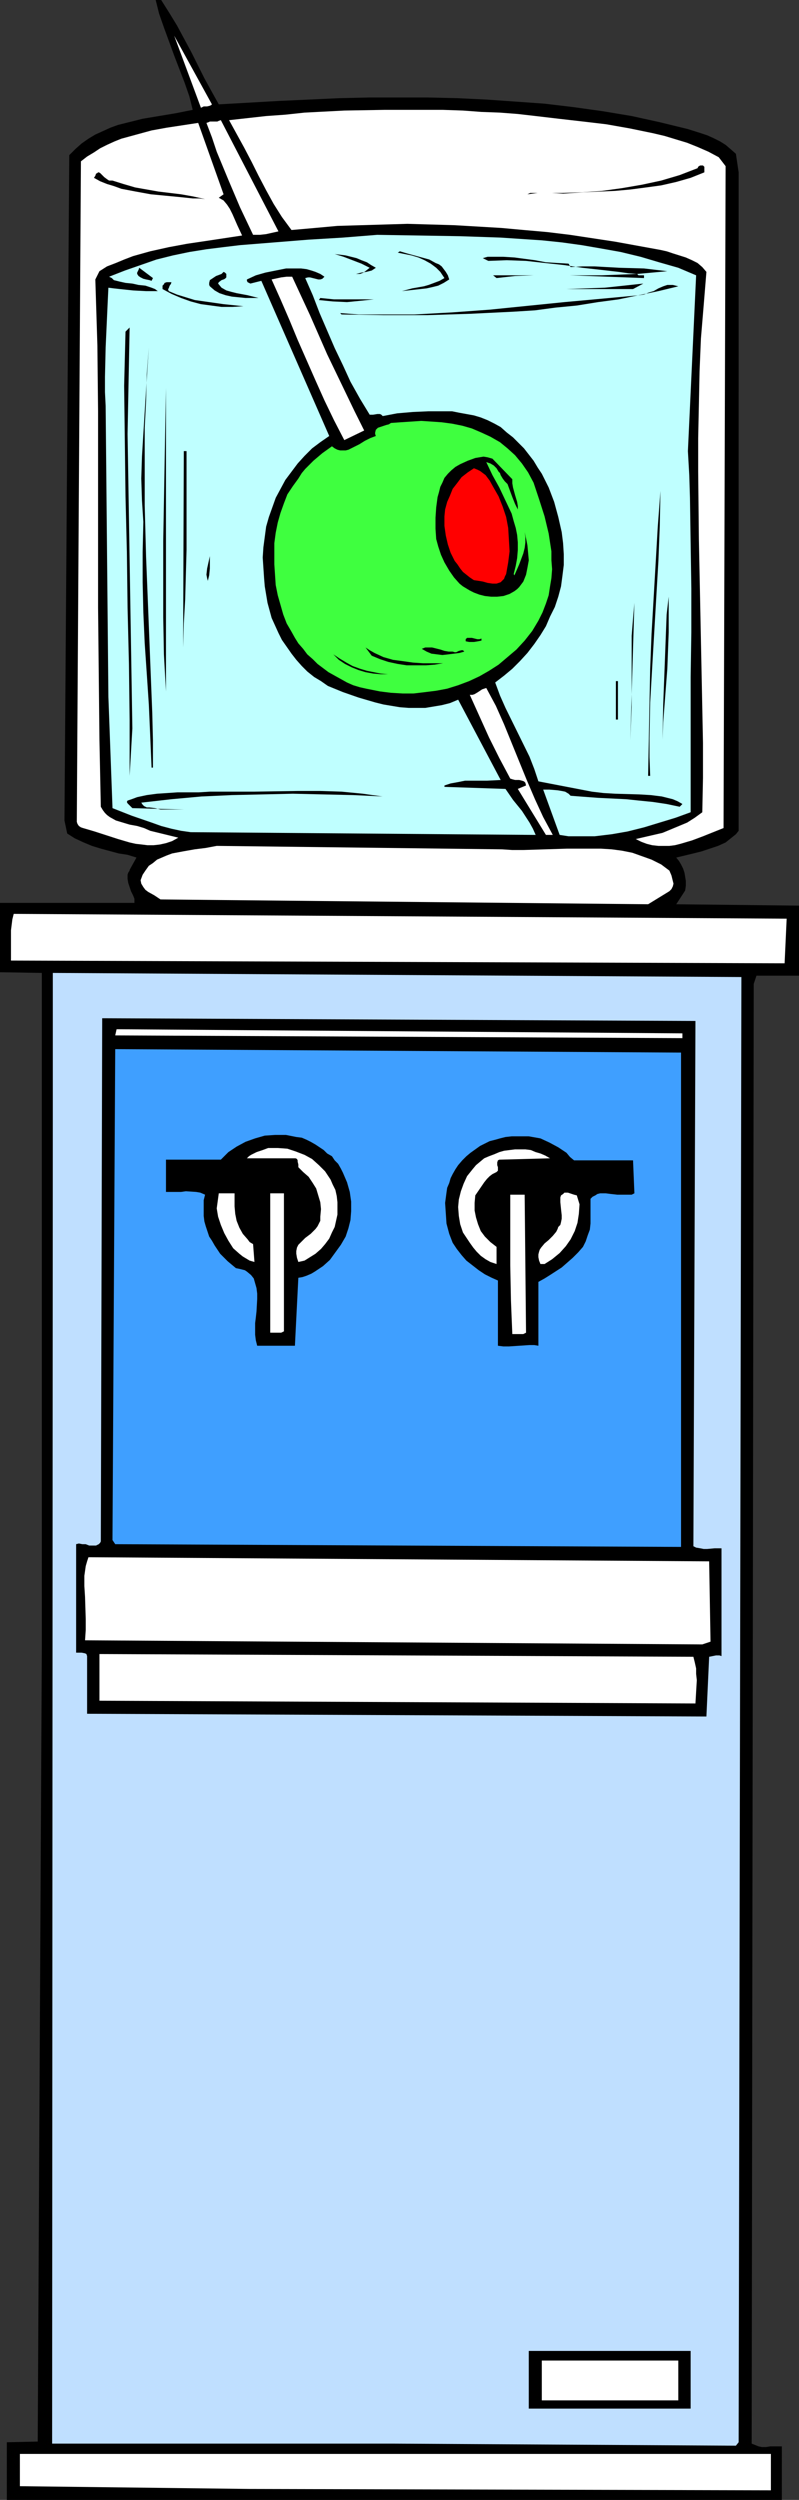 <?xml version="1.0" encoding="UTF-8" standalone="no"?>
<svg
   version="1.0"
   width="49.793mm"
   height="155.668mm"
   id="svg56"
   sodipodi:docname="Water Cooler - Martini.wmf"
   xmlns:inkscape="http://www.inkscape.org/namespaces/inkscape"
   xmlns:sodipodi="http://sodipodi.sourceforge.net/DTD/sodipodi-0.dtd"
   xmlns="http://www.w3.org/2000/svg"
   xmlns:svg="http://www.w3.org/2000/svg">
  <rect width="100%" height="100%" fill="#333333" stroke="none"/>
  <sodipodi:namedview
     id="namedview56"
     pagecolor="#ffffff"
     bordercolor="#000000"
     borderopacity="0.25"
     inkscape:showpageshadow="2"
     inkscape:pageopacity="0.0"
     inkscape:pagecheckerboard="0"
     inkscape:deskcolor="#d1d1d1"
     inkscape:document-units="mm" />
  <defs
     id="defs1">
    <pattern
       id="WMFhbasepattern"
       patternUnits="userSpaceOnUse"
       width="6"
       height="6"
       x="0"
       y="0" />
  </defs>
  <path
     style="fill:#000000;fill-opacity:1;fill-rule:evenodd;stroke:none"
     d="m 37.962,0 1.938,3.07 1.777,2.909 3.392,6.302 3.069,6.14 1.777,3.232 1.615,2.909 14.216,-0.808 7.108,-0.323 6.946,-0.323 7.108,-0.162 h 6.946 6.946 l 6.946,0.162 6.785,0.323 6.946,0.485 6.785,0.485 6.785,0.808 6.946,0.97 6.785,1.131 6.623,1.454 6.623,1.616 3.069,0.97 1.454,0.485 1.454,0.646 1.615,0.808 1.292,0.808 1.131,0.97 1.292,1.131 0.646,4.363 V 195.525 l -0.646,0.808 -0.808,0.646 -0.808,0.646 -0.808,0.646 -1.777,0.808 -1.938,0.646 -1.938,0.646 -1.938,0.485 -4.039,0.97 0.646,0.808 0.485,0.808 0.485,0.97 0.323,0.97 0.162,0.97 0.162,0.97 v 1.131 l -0.162,1.131 -2.1,3.232 28.916,0.323 v 16.482 h -10.016 l -0.646,1.939 -0.485,343.543 0.808,0.323 0.808,0.323 0.808,0.162 h 0.969 l 0.969,-0.162 h 2.746 v 12.604 H 1.615 V 574.78 L 8.885,574.618 9.854,387.657 V 228.975 L 0,228.813 v -16.321 h 31.662 v -0.97 l -0.323,-0.808 -0.485,-0.97 -0.323,-0.97 -0.323,-0.97 -0.162,-0.97 v -0.97 l 0.162,-0.485 0.323,-0.485 v -0.162 l 1.615,-2.909 -2.1,-0.646 -2.1,-0.323 -4.2,-1.131 -2.1,-0.646 -1.938,-0.808 -2.1,-0.97 -1.777,-1.131 -0.646,-3.07 1.131,-156.582 1.454,-1.454 1.454,-1.293 1.615,-1.131 1.615,-0.97 1.777,-0.808 1.777,-0.808 1.777,-0.646 1.938,-0.485 3.877,-0.97 3.877,-0.646 1.938,-0.323 1.938,-0.323 4.039,-0.808 -0.808,-3.232 -1.131,-3.232 -2.423,-6.302 L 38.608,6.464 37.477,3.232 36.67,0 Z"
     id="path1" />
  <path
     style="fill:#ffffff;fill-opacity:1;fill-rule:evenodd;stroke:none"
     d="m 49.916,24.562 -0.162,0.162 -0.323,0.162 -0.646,0.162 H 47.978 L 47.655,25.208 47.331,25.37 41.031,8.403 Z"
     id="path2" />
  <path
     style="fill:#ffffff;fill-opacity:1;fill-rule:evenodd;stroke:none"
     d="m 126.163,27.309 5.492,0.646 5.654,0.646 5.492,0.646 5.492,0.97 5.492,1.131 2.746,0.646 5.331,1.616 2.423,0.97 2.585,1.131 2.423,1.293 1.615,2.101 -0.485,155.774 v 0 l -2.423,0.97 -2.423,0.97 -2.585,0.97 -2.746,0.808 -1.292,0.323 -1.292,0.162 h -1.292 -1.292 l -1.454,-0.162 -1.292,-0.323 -1.292,-0.485 -1.292,-0.646 2.1,-0.485 2.1,-0.485 2.1,-0.485 1.938,-0.808 1.938,-0.808 1.938,-0.808 1.777,-1.131 1.777,-1.293 0.162,-8.08 v -8.241 l -0.323,-16.159 -0.323,-15.998 -0.323,-15.836 -0.162,-15.836 v -7.918 l 0.162,-7.756 0.162,-7.918 0.323,-7.756 0.646,-7.756 0.646,-7.918 -0.969,-1.131 -1.131,-0.97 -1.292,-0.646 -1.454,-0.646 -3.069,-0.97 -1.454,-0.485 -1.454,-0.323 -5.331,-0.97 -5.331,-0.97 -5.331,-0.808 -5.331,-0.808 -5.331,-0.646 -5.492,-0.485 -5.331,-0.485 -5.492,-0.323 -5.492,-0.323 -5.492,-0.162 -5.654,-0.162 -5.492,0.162 -5.492,0.162 -5.492,0.162 -5.331,0.485 -5.492,0.485 -2.262,-3.07 -1.938,-3.07 -1.777,-3.232 -1.777,-3.393 -1.615,-3.232 -1.777,-3.393 -3.554,-6.464 4.362,-0.485 4.362,-0.485 4.523,-0.323 4.523,-0.485 9.369,-0.485 9.369,-0.162 h 9.369 4.523 l 4.685,0.162 4.362,0.323 4.362,0.162 4.2,0.323 z"
     id="path3" />
  <path
     style="fill:#ffffff;fill-opacity:1;fill-rule:evenodd;stroke:none"
     d="m 65.586,54.456 -1.454,0.323 -1.454,0.323 -1.454,0.162 h -1.615 l -3.069,-6.464 -2.746,-6.464 -2.746,-6.625 -1.131,-3.393 -1.292,-3.393 0.485,-0.162 0.323,-0.162 h 0.808 0.969 l 0.323,-0.162 0.485,-0.162 z"
     id="path4" />
  <path
     style="fill:#ffffff;fill-opacity:1;fill-rule:evenodd;stroke:none"
     d="m 52.662,45.73 -1.131,0.808 1.131,0.646 0.808,0.97 0.646,0.97 0.646,1.293 1.131,2.585 1.131,2.424 -8.562,1.293 -4.362,0.646 -4.362,0.808 -4.362,0.97 -4.039,1.131 -2.1,0.808 -1.938,0.808 -2.1,0.808 -1.777,1.131 -0.969,1.939 0.485,15.513 0.162,15.513 v 30.864 15.351 l 0.162,15.674 0.162,15.513 0.323,15.674 0.485,0.808 0.485,0.646 0.485,0.485 0.646,0.485 1.454,0.808 1.615,0.485 1.615,0.485 1.777,0.323 1.615,0.485 1.454,0.646 6.623,1.616 -1.454,0.808 -1.454,0.485 -1.454,0.323 -1.454,0.162 h -1.454 l -1.292,-0.162 -1.454,-0.162 -1.454,-0.323 -2.746,-0.808 -5.492,-1.778 -2.746,-0.808 -0.485,-0.162 -0.485,-0.323 -0.323,-0.485 -0.162,-0.485 0.969,-155.451 1.454,-1.131 1.615,-0.97 1.454,-0.97 1.615,-0.808 1.777,-0.808 1.615,-0.646 3.554,-0.97 3.554,-0.97 3.554,-0.646 7.431,-1.131 z"
     id="path5" />
  <path
     style="fill:#000000;fill-opacity:1;fill-rule:evenodd;stroke:none"
     d="m 165.902,39.59 v 0.97 l -3.231,1.293 -3.392,0.97 -3.554,0.808 -3.554,0.485 -3.715,0.485 -3.554,0.323 -7.431,0.323 -2.423,0.162 -2.423,0.162 -2.585,-0.162 h -2.423 4.685 l 4.846,-0.162 4.685,-0.323 4.685,-0.646 4.685,-0.808 4.523,-0.97 4.362,-1.293 4.2,-1.616 0.162,-0.323 0.162,-0.162 0.323,-0.162 h 0.323 0.323 l 0.162,0.162 0.162,0.162 z"
     id="path6" />
  <path
     style="fill:#000000;fill-opacity:1;fill-rule:evenodd;stroke:none"
     d="M 48.301,46.861 46.847,46.7 H 45.393 L 42.324,46.377 38.931,46.053 35.539,45.73 31.985,45.084 28.593,44.438 26.816,43.791 25.2,43.306 23.585,42.66 22.131,41.852 l 0.323,-0.485 0.162,-0.485 0.323,-0.162 0.162,-0.162 h 0.162 l 0.323,0.162 0.485,0.485 0.485,0.485 0.646,0.485 0.485,0.323 h 0.485 0.323 l 2.585,0.808 2.746,0.808 2.746,0.485 2.746,0.485 5.331,0.646 2.746,0.485 z"
     id="path7" />
  <path
     style="fill:#000000;fill-opacity:1;fill-rule:evenodd;stroke:none"
     d="m 124.225,45.73 0.646,-0.323 h 1.777 z"
     id="path8" />
  <path
     style="fill:#bfffff;fill-opacity:1;fill-rule:evenodd;stroke:none"
     d="m 163.964,64.798 -1.938,41.367 v 0 l 0.323,5.656 0.162,5.333 0.162,10.827 0.162,10.503 v 10.342 l -0.162,10.503 v 10.503 10.503 10.827 l -3.554,1.293 -3.715,1.131 -3.715,1.131 -3.877,0.97 -3.715,0.646 -4.039,0.485 h -1.938 -2.1 -2.1 l -2.1,-0.323 -3.877,-10.665 h 1.454 l 1.938,0.162 0.969,0.162 0.808,0.162 0.808,0.485 0.485,0.485 6.462,0.485 6.623,0.323 3.069,0.323 3.231,0.323 3.231,0.485 3.069,0.646 0.646,-0.646 -1.131,-0.646 -1.131,-0.485 -1.292,-0.323 -1.292,-0.323 -2.585,-0.323 -2.746,-0.162 -5.654,-0.162 -2.746,-0.162 -2.746,-0.323 -12.6,-2.424 -0.969,-2.909 -1.131,-2.909 -5.654,-11.473 -1.292,-2.909 -1.131,-3.07 2.1,-1.616 1.938,-1.616 1.777,-1.778 1.777,-1.939 1.615,-2.101 1.454,-2.101 1.292,-2.101 0.969,-2.262 1.131,-2.262 0.808,-2.424 0.646,-2.424 0.323,-2.424 0.323,-2.585 v -2.585 l -0.162,-2.585 -0.323,-2.585 -0.808,-3.555 -0.969,-3.555 -1.292,-3.393 -0.808,-1.616 -0.808,-1.616 -0.969,-1.454 -0.969,-1.616 -1.131,-1.454 -1.131,-1.454 -1.292,-1.293 -1.292,-1.293 -1.454,-1.131 -1.454,-1.293 -1.454,-0.808 -1.615,-0.808 -1.615,-0.646 -1.615,-0.485 -1.777,-0.323 -1.777,-0.323 -1.615,-0.323 h -1.938 -3.554 l -3.715,0.162 -3.715,0.323 -3.392,0.646 -0.323,-0.323 -0.323,-0.162 h -0.323 -0.323 l -0.969,0.162 h -0.808 l -2.262,-3.717 -2.262,-4.04 -1.777,-3.878 -1.938,-4.04 -3.554,-8.241 -1.615,-4.201 -1.777,-4.04 0.646,-0.162 h 0.485 l 1.292,0.323 0.646,0.162 h 0.485 l 0.485,-0.162 0.485,-0.485 -0.969,-0.646 -1.131,-0.485 -0.969,-0.323 -1.131,-0.323 -1.292,-0.162 h -1.131 -2.423 l -2.423,0.485 -2.423,0.485 -2.262,0.646 -2.1,0.97 v 0.323 l 0.162,0.323 0.323,0.162 0.323,0.162 2.585,-0.646 15.993,36.52 -2.1,1.454 -1.938,1.454 -1.777,1.778 -1.615,1.778 -1.454,1.939 -1.454,1.939 -1.131,2.101 -1.131,2.101 -0.808,2.262 -0.808,2.262 -0.646,2.262 -0.323,2.424 -0.323,2.424 -0.162,2.424 0.162,2.424 0.162,2.424 0.162,1.939 0.323,1.939 0.323,1.939 0.485,1.778 0.485,1.778 0.808,1.778 0.808,1.778 0.808,1.616 1.131,1.616 1.131,1.616 1.131,1.454 1.292,1.454 1.292,1.293 1.615,1.293 1.615,0.97 1.615,1.131 3.554,1.454 3.715,1.293 3.877,1.131 1.938,0.485 1.938,0.323 1.938,0.323 2.1,0.162 h 1.777 2.1 l 1.938,-0.323 1.938,-0.323 1.938,-0.485 1.938,-0.808 10.016,18.906 -3.231,0.162 h -3.392 -1.777 l -1.615,0.323 -1.777,0.323 -1.454,0.485 v 0.323 l 14.377,0.485 1.777,2.585 2.1,2.585 1.777,2.747 0.808,1.454 0.646,1.454 -81.255,-0.646 -2.262,-0.323 -2.262,-0.485 -2.423,-0.646 -2.262,-0.808 -4.685,-1.616 -4.523,-1.778 -0.969,-26.178 -0.646,-68.515 -0.162,-3.232 v -3.555 l 0.162,-6.948 0.323,-7.11 0.162,-3.555 0.162,-3.393 1.292,0.162 1.454,0.162 3.069,0.323 3.069,0.162 h 1.454 1.292 l -0.646,-0.485 -0.808,-0.323 -1.454,-0.485 -1.615,-0.162 -1.454,-0.323 -1.615,-0.162 -1.454,-0.323 -1.292,-0.323 -0.485,-0.485 -0.646,-0.323 3.715,-1.454 3.715,-1.293 3.715,-1.293 3.877,-0.97 3.877,-0.808 4.039,-0.646 3.877,-0.485 4.039,-0.485 8.077,-0.646 8.077,-0.646 8.077,-0.485 8.077,-0.646 19.546,0.323 9.531,0.323 4.846,0.323 4.846,0.323 4.685,0.485 4.685,0.646 4.685,0.808 4.523,0.808 4.685,1.131 4.362,1.293 4.523,1.293 z"
     id="path9" />
  <path
     style="fill:#000000;fill-opacity:1;fill-rule:evenodd;stroke:none"
     d="m 105.809,65.768 -1.292,0.808 -1.292,0.646 -1.292,0.323 -1.454,0.323 -2.908,0.323 -2.908,0.323 2.423,-0.646 2.746,-0.485 1.131,-0.323 1.292,-0.485 1.292,-0.485 1.131,-0.646 -0.969,-1.454 -0.969,-0.97 -1.292,-0.97 -1.454,-0.808 -1.454,-0.646 -1.615,-0.485 -1.615,-0.323 -1.615,-0.323 0.485,-0.323 1.615,0.485 3.554,0.97 1.777,0.485 1.454,0.808 0.808,0.323 0.646,0.485 0.485,0.646 0.485,0.646 0.485,0.808 z"
     id="path10" />
  <path
     style="fill:#000000;fill-opacity:1;fill-rule:evenodd;stroke:none"
     d="m 88.524,63.021 -0.485,0.323 -0.485,0.323 -1.292,0.323 -1.131,0.162 -1.292,0.323 h 0.485 0.485 l 0.808,-0.323 0.646,-0.485 0.808,-0.646 -1.938,-0.97 -2.1,-0.808 -2.1,-0.808 -2.1,-0.646 1.292,0.162 1.292,0.162 1.292,0.323 1.292,0.323 1.131,0.485 1.292,0.485 0.969,0.646 z"
     id="path11" />
  <path
     style="fill:#000000;fill-opacity:1;fill-rule:evenodd;stroke:none"
     d="m 134.402,62.859 2.746,-0.162 h 2.908 l 5.815,0.323 5.815,0.162 2.746,0.323 2.746,0.323 -7.108,0.646 0.323,0.323 h 0.485 0.485 0.323 v 0.646 l -4.362,-0.162 -4.362,-0.162 -8.723,-0.323 h -4.2 -4.362 l -4.362,0.162 -4.362,0.485 -0.808,-0.646 h 8.4 8.4 8.723 l 4.2,-0.162 4.2,-0.162 -2.1,-0.162 -2.262,-0.323 -4.2,-0.485 -4.362,-0.485 -4.362,-0.646 -4.523,-0.485 -4.362,-0.485 -4.523,-0.162 -4.362,0.162 -1.292,-0.646 1.131,-0.323 h 1.292 2.423 l 2.585,0.162 2.423,0.323 2.423,0.323 2.585,0.485 2.585,0.162 2.746,0.162 z"
     id="path12" />
  <path
     style="fill:#000000;fill-opacity:1;fill-rule:evenodd;stroke:none"
     d="M 35.7,66.091 35.216,65.929 34.408,65.768 33.762,65.606 33.116,65.283 32.631,64.96 32.308,64.475 v -0.323 l 0.162,-0.323 0.162,-0.323 0.162,-0.485 3.231,2.424 z"
     id="path13" />
  <path
     style="fill:#000000;fill-opacity:1;fill-rule:evenodd;stroke:none"
     d="m 53.308,64.475 v 0.485 0.323 l -0.323,0.323 -0.323,0.162 -0.485,0.162 -0.646,0.485 -0.162,0.323 0.808,0.97 1.131,0.646 1.131,0.323 1.292,0.323 2.585,0.485 1.292,0.323 1.292,0.323 h -3.069 l -1.615,-0.162 -1.615,-0.162 -1.454,-0.323 -1.454,-0.485 -1.131,-0.646 -1.131,-0.97 -0.162,-0.323 v -0.485 l 0.162,-0.646 0.485,-0.323 0.485,-0.323 0.485,-0.323 1.292,-0.485 0.485,-0.485 0.323,0.162 0.162,0.162 z"
     id="path14" />
  <path
     style="fill:#ffffff;fill-opacity:1;fill-rule:evenodd;stroke:none"
     d="m 68.816,65.121 4.2,9.049 4.039,9.211 4.362,9.049 2.1,4.363 2.262,4.525 -4.685,2.262 -2.423,-4.686 -2.262,-4.686 -2.1,-4.686 -4.2,-9.534 -1.938,-4.686 -2.1,-4.848 -2.1,-4.686 2.262,-0.485 1.292,-0.162 z"
     id="path15" />
  <path
     style="fill:#000000;fill-opacity:1;fill-rule:evenodd;stroke:none"
     d="m 40.385,66.414 -0.162,0.485 -0.162,0.162 -0.162,0.323 -0.162,0.485 -0.162,0.162 0.162,0.485 1.938,0.808 2.1,0.646 2.1,0.646 2.262,0.323 4.523,0.646 4.685,0.485 -2.585,0.162 H 52.178 L 49.755,71.908 47.331,71.585 44.908,70.939 42.647,70.131 40.385,69.161 38.285,68.03 v -0.323 -0.485 l 0.323,-0.323 0.162,-0.323 0.485,-0.162 h 0.323 0.485 z"
     id="path16" />
  <path
     style="fill:#000000;fill-opacity:1;fill-rule:evenodd;stroke:none"
     d="m 149.102,68.03 h -33.762 4.362 4.523 9.208 l 4.523,-0.162 4.523,-0.162 4.523,-0.485 4.523,-0.485 z"
     id="path17" />
  <path
     style="fill:#000000;fill-opacity:1;fill-rule:evenodd;stroke:none"
     d="m 159.764,67.383 -4.685,1.131 -4.685,0.97 -4.685,0.97 -4.846,0.646 -5.008,0.808 -5.008,0.485 -4.846,0.646 -5.169,0.323 -10.016,0.485 -10.177,0.323 H 90.463 L 80.447,74.009 80.124,73.686 l 4.362,0.323 h 4.362 4.362 4.362 l 8.885,-0.485 8.885,-0.646 17.608,-1.778 8.885,-0.808 8.723,-0.808 1.131,-0.162 1.131,-0.485 1.131,-0.323 1.131,-0.646 1.131,-0.485 0.969,-0.323 h 1.292 l 0.646,0.162 z"
     id="path18" />
  <path
     style="fill:#000000;fill-opacity:1;fill-rule:evenodd;stroke:none"
     d="m 88.04,70.454 -1.454,0.162 -1.615,0.162 -3.231,0.323 -3.392,-0.162 -3.231,-0.323 0.323,-0.485 1.615,0.162 1.615,0.162 h 3.231 3.231 z"
     id="path19" />
  <path
     style="fill:#000000;fill-opacity:1;fill-rule:evenodd;stroke:none"
     d="m 31.177,171.448 -0.646,11.15 V 169.509 L 30.37,156.259 30.047,143.008 29.885,129.919 29.562,116.83 29.4,103.742 29.239,90.814 29.562,78.049 30.531,77.079 30.047,102.126 Z"
     id="path20" />
  <path
     style="fill:#000000;fill-opacity:1;fill-rule:evenodd;stroke:none"
     d="M 36.024,180.659 H 35.7 l -0.323,-7.595 -0.323,-7.272 -0.485,-7.272 -0.485,-7.11 -0.323,-7.272 -0.162,-7.11 v -7.11 l 0.162,-7.11 -0.323,-5.009 -0.162,-5.171 0.162,-5.171 0.323,-5.332 0.646,-10.342 0.323,-5.009 0.323,-5.009 -0.485,6.302 -0.162,6.302 -0.323,6.302 v 6.14 5.979 6.14 l 0.323,12.119 0.485,12.119 0.485,12.281 0.485,12.281 0.162,6.464 z"
     id="path21" />
  <path
     style="fill:#000000;fill-opacity:1;fill-rule:evenodd;stroke:none"
     d="m 39.093,162.722 -0.485,-8.726 -0.162,-8.726 v -8.888 -9.049 l 0.323,-18.098 0.162,-9.049 0.162,-8.888 z"
     id="path22" />
  <path
     style="fill:#3fff3f;fill-opacity:1;fill-rule:evenodd;stroke:none"
     d="m 125.679,113.599 1.292,3.878 1.292,4.04 0.969,4.04 0.323,2.101 0.323,2.101 v 2.101 l 0.162,2.101 -0.162,2.101 -0.323,1.939 -0.323,2.101 -0.646,1.939 -0.808,2.101 -0.969,1.939 -1.454,2.424 -1.777,2.262 -1.938,2.101 -2.1,1.778 -2.1,1.778 -2.262,1.454 -2.262,1.293 -2.423,1.131 -2.585,0.97 -2.585,0.808 -2.585,0.485 -2.585,0.323 -2.746,0.323 H 94.824 l -2.746,-0.162 -2.585,-0.323 -1.615,-0.323 -1.615,-0.323 -1.454,-0.323 -1.615,-0.485 -1.454,-0.646 -1.454,-0.808 -1.454,-0.808 -1.454,-0.808 -1.292,-0.97 -1.292,-0.97 -1.131,-1.131 -1.292,-1.131 -0.969,-1.293 -1.131,-1.293 -0.808,-1.293 -0.808,-1.454 -1.131,-1.939 -0.808,-2.101 -0.646,-2.262 -0.646,-2.262 -0.485,-2.424 -0.162,-2.424 -0.162,-2.424 v -2.585 -2.424 l 0.323,-2.424 0.485,-2.424 0.646,-2.262 0.808,-2.262 0.808,-2.101 1.292,-1.939 1.292,-1.778 0.808,-1.293 0.808,-0.97 1.938,-1.939 2.1,-1.778 2.262,-1.616 0.646,0.485 0.646,0.323 0.646,0.162 h 0.646 0.646 l 0.646,-0.162 1.292,-0.646 1.292,-0.646 1.292,-0.808 1.292,-0.646 1.292,-0.485 -0.162,-0.485 v -0.323 l 0.162,-0.646 0.485,-0.485 0.485,-0.162 1.454,-0.485 0.646,-0.162 0.485,-0.323 2.262,-0.162 2.423,-0.162 2.423,-0.162 2.423,0.162 2.423,0.162 2.423,0.323 2.423,0.485 2.262,0.646 2.262,0.97 2.1,0.97 2.262,1.293 1.777,1.454 1.777,1.616 1.615,1.939 1.454,2.101 z"
     id="path23" />
  <path
     style="fill:#000000;fill-opacity:1;fill-rule:evenodd;stroke:none"
     d="m 43.939,106.165 v 11.635 11.635 l -0.323,11.635 -0.323,5.656 -0.162,5.656 0.162,-46.215 z"
     id="path24" />
  <path
     style="fill:#000000;fill-opacity:1;fill-rule:evenodd;stroke:none"
     d="m 120.671,112.791 v 0.97 l 0.162,0.97 0.485,1.778 0.485,1.616 0.162,0.97 v 0.808 l -0.646,-1.293 -0.646,-1.616 -1.131,-3.07 -0.646,-0.646 -0.485,-0.646 -0.485,-0.808 -0.162,-0.485 -0.323,-0.323 -0.485,-0.808 -0.646,-0.646 -0.808,-0.485 -0.969,-0.323 1.454,3.07 1.615,2.909 1.454,3.07 1.454,3.07 0.485,1.778 0.485,1.616 0.323,1.616 0.162,1.778 v 1.778 l -0.162,1.939 -0.323,1.778 -0.485,1.939 0.162,0.323 1.131,-2.585 0.969,-2.585 0.323,-1.293 0.162,-1.293 v -1.293 l -0.162,-1.131 0.323,1.454 0.323,1.616 0.162,1.778 0.162,1.778 -0.323,1.778 -0.323,1.616 -0.323,0.808 -0.323,0.808 -0.485,0.646 -0.485,0.646 -0.485,0.485 -0.646,0.485 -1.131,0.646 -1.454,0.485 -1.454,0.162 h -1.454 l -1.454,-0.162 -1.292,-0.323 -1.292,-0.485 -0.969,-0.485 -0.808,-0.485 -0.808,-0.485 -0.808,-0.646 -1.292,-1.454 -1.131,-1.616 -1.131,-1.939 -0.808,-1.778 -0.646,-1.939 -0.485,-1.778 -0.162,-2.424 v -2.585 l 0.162,-2.424 0.323,-2.424 0.323,-1.131 0.323,-1.293 0.485,-0.97 0.485,-1.131 0.808,-0.97 0.808,-0.808 0.969,-0.808 1.131,-0.646 1.777,-0.808 1.777,-0.646 0.969,-0.162 0.969,-0.162 0.969,0.162 1.131,0.323 z"
     id="path25" />
  <path
     style="fill:#ff0000;fill-opacity:1;fill-rule:evenodd;stroke:none"
     d="m 116.148,114.568 1.292,2.262 0.969,2.424 0.808,2.424 0.485,2.585 0.162,2.747 0.162,2.747 -0.323,2.585 -0.485,2.747 -0.323,0.646 -0.162,0.485 -0.485,0.485 -0.323,0.323 -0.485,0.162 -0.485,0.162 h -0.969 l -1.131,-0.162 -1.131,-0.323 -0.969,-0.162 -1.131,-0.162 -0.969,-0.646 -0.808,-0.646 -0.808,-0.646 -0.646,-0.808 -0.646,-0.97 -0.646,-0.808 -0.969,-1.939 -0.646,-1.939 -0.485,-2.101 -0.323,-2.262 v -2.262 l 0.162,-1.616 0.485,-1.778 0.646,-1.454 0.646,-1.616 1.131,-1.454 0.969,-1.293 1.454,-1.131 1.454,-0.97 0.808,0.323 0.646,0.323 0.646,0.485 0.646,0.485 0.969,1.293 z"
     id="path26" />
  <path
     style="fill:#000000;fill-opacity:1;fill-rule:evenodd;stroke:none"
     d="m 153.141,182.598 h -0.485 l 0.162,-8.403 0.162,-8.403 0.162,-8.403 0.323,-8.241 0.969,-16.644 0.485,-8.403 0.646,-8.564 -0.162,8.241 -0.323,8.241 -0.485,8.241 -0.969,16.644 -0.485,8.403 -0.162,8.564 v 4.363 z"
     id="path27" />
  <path
     style="fill:#000000;fill-opacity:1;fill-rule:evenodd;stroke:none"
     d="m 48.947,136.706 -0.162,-0.646 -0.162,-0.808 0.162,-1.454 0.323,-1.454 0.323,-1.454 v 1.293 1.616 l -0.162,1.616 z"
     id="path28" />
  <path
     style="fill:#000000;fill-opacity:1;fill-rule:evenodd;stroke:none"
     d="m 156.048,174.034 0.162,-8.241 0.323,-8.403 0.323,-8.564 0.162,-4.201 0.485,-4.201 v 4.201 4.201 l -0.323,8.564 -0.646,8.403 -0.323,4.201 z"
     id="path29" />
  <path
     style="fill:#000000;fill-opacity:1;fill-rule:evenodd;stroke:none"
     d="m 148.456,174.195 0.162,-3.878 0.162,-3.878 v -8.403 -4.201 -4.201 l 0.323,-4.04 0.323,-3.717 z"
     id="path30" />
  <path
     style="fill:#000000;fill-opacity:1;fill-rule:evenodd;stroke:none"
     d="m 113.402,150.765 -0.808,0.162 -0.969,0.162 h -1.131 l -0.808,-0.162 v -0.323 -0.162 l 0.162,-0.162 0.162,-0.162 h 0.485 0.646 l 1.292,0.323 h 0.485 l 0.485,-0.162 z"
     id="path31" />
  <path
     style="fill:#000000;fill-opacity:1;fill-rule:evenodd;stroke:none"
     d="m 109.363,153.35 -1.131,0.323 -1.292,0.162 -1.292,0.162 -1.454,0.162 -1.292,-0.162 -1.292,-0.162 -1.131,-0.485 -1.131,-0.646 0.808,-0.323 h 0.808 0.808 l 1.938,0.485 0.969,0.323 0.969,0.162 h 0.969 l 0.485,0.162 h 0.323 l 0.646,-0.323 0.646,-0.162 h 0.323 z"
     id="path32" />
  <path
     style="fill:#000000;fill-opacity:1;fill-rule:evenodd;stroke:none"
     d="m 104.355,156.097 -1.938,0.323 -2.1,0.162 h -2.262 -2.262 l -2.1,-0.323 -2.262,-0.485 -1.938,-0.646 -1.938,-0.808 -1.454,-1.939 0.969,0.646 1.131,0.646 2.1,0.97 2.262,0.646 2.423,0.323 2.262,0.323 2.423,0.162 h 2.423 z"
     id="path33" />
  <path
     style="fill:#000000;fill-opacity:1;fill-rule:evenodd;stroke:none"
     d="m 91.432,158.682 h -1.777 l -1.777,-0.162 -1.777,-0.323 -1.615,-0.485 -1.615,-0.646 -1.615,-0.808 -1.454,-0.97 -1.292,-1.293 1.454,0.97 1.615,0.97 1.454,0.808 1.777,0.646 1.615,0.485 1.615,0.323 1.615,0.323 z"
     id="path34" />
  <path
     style="fill:#000000;fill-opacity:1;fill-rule:evenodd;stroke:none"
     d="m 145.064,160.298 h 0.485 v 9.049 h -0.485 z"
     id="path35" />
  <path
     style="fill:#ffffff;fill-opacity:1;fill-rule:evenodd;stroke:none"
     d="m 114.532,161.914 2.262,4.201 1.938,4.363 3.554,8.726 1.777,4.363 1.938,4.525 1.938,4.201 2.262,4.201 h -1.615 l -6.623,-10.827 1.938,-0.808 -0.162,-0.646 -0.323,-0.323 -0.485,-0.162 -0.646,-0.162 h -0.969 l -0.646,-0.162 -0.485,-0.162 -2.585,-4.848 -2.423,-4.848 -2.262,-5.009 -2.262,-5.009 h 0.646 l 0.485,-0.162 0.808,-0.485 0.969,-0.646 0.485,-0.162 z"
     id="path36" />
  <path
     style="fill:#000000;fill-opacity:1;fill-rule:evenodd;stroke:none"
     d="m 90.14,187.446 -6.946,-0.323 -7.108,-0.162 -7.108,-0.162 -7.108,0.162 -7.269,0.162 -7.108,0.323 -7.108,0.646 -7.108,0.808 0.323,0.485 0.323,0.323 0.646,0.323 h 0.646 l 1.292,0.162 1.292,0.323 h 5.492 l -12.116,-0.323 -0.485,-0.485 -0.162,-0.162 -0.162,-0.162 -0.323,-0.323 -0.162,-0.323 0.162,-0.323 0.969,-0.323 1.292,-0.485 2.262,-0.485 2.423,-0.323 2.423,-0.162 2.423,-0.162 h 2.585 2.423 l 2.585,-0.162 h 5.169 5.008 l 10.5,-0.162 h 5.331 l 5.008,0.162 5.008,0.485 2.262,0.323 z"
     id="path37" />
  <path
     style="fill:#ffffff;fill-opacity:1;fill-rule:evenodd;stroke:none"
     d="m 118.248,199.888 2.423,0.162 h 2.585 l 5.169,-0.162 5.169,-0.162 h 5.331 2.585 l 2.585,0.162 2.423,0.323 2.423,0.485 2.262,0.808 2.262,0.808 2.262,1.131 1.938,1.454 0.485,1.131 0.323,1.293 0.162,0.646 -0.162,0.646 -0.323,0.646 -0.485,0.485 -5.008,3.07 -114.855,-1.131 -1.454,-0.97 -1.454,-0.808 -0.646,-0.485 -0.485,-0.646 -0.485,-0.808 -0.162,-0.808 0.485,-1.293 0.646,-0.97 0.808,-1.131 0.969,-0.646 0.969,-0.808 1.131,-0.485 1.131,-0.485 1.292,-0.485 2.585,-0.485 2.746,-0.485 2.585,-0.323 2.585,-0.485 v 0 z"
     id="path38" />
  <path
     style="fill:#ffffff;fill-opacity:1;fill-rule:evenodd;stroke:none"
     d="M 184.803,226.712 2.585,226.066 v -1.454 -1.454 -1.454 -2.747 l 0.162,-1.293 0.162,-1.293 0.323,-1.293 182.056,1.131 z"
     id="path39" />
  <path
     style="fill:#bfdfff;fill-opacity:1;fill-rule:evenodd;stroke:none"
     d="m 173.979,574.78 -0.646,0.808 -80.286,-0.485 H 12.277 l 0.162,-313.972 v -32.157 l 162.187,0.97 z"
     id="path40" />
  <path
     style="fill:#000000;fill-opacity:1;fill-rule:evenodd;stroke:none"
     d="m 163.318,363.903 0.646,0.323 0.969,0.162 0.808,0.162 h 0.808 l 1.777,-0.162 h 1.615 v 25.37 l -0.485,-0.162 h -0.808 l -0.808,0.162 -0.808,0.162 -0.646,14.058 -145.871,-0.646 v -13.574 l -0.162,-0.485 -0.323,-0.162 -0.808,-0.162 H 18.9 18.577 17.931 v -25.531 l 0.646,-0.162 0.808,0.162 h 0.808 l 0.808,0.323 h 0.808 0.808 l 0.646,-0.323 0.323,-0.323 0.162,-0.323 0.323,-123.132 139.733,0.646 z"
     id="path41" />
  <path
     style="fill:#ffffff;fill-opacity:1;fill-rule:evenodd;stroke:none"
     d="m 160.733,244.326 -133.594,-0.646 0.323,-1.454 133.271,0.97 z"
     id="path42" />
  <path
     style="fill:#3f9fff;fill-opacity:1;fill-rule:evenodd;stroke:none"
     d="m 160.41,247.719 v 116.346 l -133.271,-0.646 -0.646,-0.97 0.646,-115.538 132.625,0.808 z"
     id="path43" />
  <path
     style="fill:#000000;fill-opacity:1;fill-rule:evenodd;stroke:none"
     d="m 78.186,272.119 0.646,0.97 0.808,0.808 0.646,1.131 0.485,0.97 0.969,2.262 0.646,2.262 0.323,2.262 v 2.262 l -0.162,2.101 -0.485,1.939 -0.646,1.939 -1.131,1.939 -1.292,1.778 -1.292,1.778 -1.615,1.454 -1.938,1.293 -0.808,0.485 -1.131,0.485 -0.969,0.323 -0.969,0.162 -0.808,15.998 h -8.885 l -0.323,-1.293 -0.162,-1.293 v -2.747 l 0.162,-1.293 0.162,-1.454 0.162,-2.909 v -1.293 l -0.162,-1.293 -0.323,-1.131 -0.323,-1.131 -0.646,-0.808 -0.969,-0.808 -0.485,-0.323 -0.646,-0.162 -0.646,-0.162 -0.808,-0.162 -1.938,-1.616 -1.777,-1.778 -1.292,-1.939 -0.646,-1.131 -0.646,-0.97 -0.808,-2.424 -0.323,-1.131 -0.162,-1.293 v -1.131 -1.293 -1.293 l 0.323,-1.293 -1.131,-0.485 -0.969,-0.162 -2.423,-0.162 -1.131,0.162 h -3.554 v -7.595 h 12.923 l 1.777,-1.778 1.938,-1.293 2.1,-1.131 2.262,-0.808 2.262,-0.646 2.423,-0.162 h 2.585 l 2.423,0.485 1.292,0.162 1.131,0.485 0.969,0.485 1.131,0.646 1.938,1.293 0.808,0.808 z"
     id="path44" />
  <path
     style="fill:#000000;fill-opacity:1;fill-rule:evenodd;stroke:none"
     d="m 135.21,273.089 h 13.893 l 0.323,7.756 -0.646,0.323 h -0.646 -1.292 -1.454 l -1.454,-0.162 -1.292,-0.162 h -1.292 l -0.646,0.162 -0.485,0.323 -0.646,0.323 -0.485,0.485 v 2.909 2.909 l -0.162,1.454 -0.485,1.293 -0.485,1.454 -0.646,1.293 -1.131,1.293 -1.292,1.293 -1.292,1.131 -1.292,1.131 -2.746,1.778 -1.292,0.808 -1.454,0.808 v 15.028 l -0.969,-0.162 h -1.131 l -2.423,0.162 -2.423,0.162 h -1.292 l -1.292,-0.162 v -15.351 l -1.454,-0.646 -1.615,-0.808 -1.454,-0.97 -1.454,-1.131 -1.454,-1.131 -1.131,-1.293 -1.131,-1.454 -0.969,-1.454 -0.808,-2.101 -0.646,-2.424 -0.162,-2.424 -0.162,-2.424 0.323,-2.424 0.162,-1.131 0.485,-1.131 0.323,-1.131 0.485,-0.97 0.646,-1.131 0.646,-0.97 0.969,-1.131 0.969,-0.97 0.969,-0.808 1.131,-0.808 1.131,-0.808 0.969,-0.485 1.292,-0.646 1.292,-0.323 1.131,-0.323 1.292,-0.323 1.454,-0.162 h 1.292 2.746 l 2.746,0.485 2.1,0.97 2.1,1.131 0.969,0.646 0.969,0.646 0.808,0.97 z"
     id="path45" />
  <path
     style="fill:#ffffff;fill-opacity:1;fill-rule:evenodd;stroke:none"
     d="m 77.863,277.614 0.485,1.131 0.646,1.293 0.323,1.454 0.162,1.454 v 1.454 1.454 l -0.323,1.454 -0.323,1.454 -0.646,1.293 -0.646,1.454 -0.969,1.293 -0.969,1.131 -1.292,1.131 -1.292,0.808 -1.292,0.808 -1.454,0.323 -0.323,-0.97 -0.162,-0.97 v -0.646 l 0.162,-0.808 0.323,-0.646 0.485,-0.485 1.131,-1.131 1.292,-0.97 1.131,-1.131 0.485,-0.646 0.323,-0.646 0.323,-0.646 v -0.97 l 0.162,-1.778 -0.162,-1.616 -0.485,-1.616 -0.485,-1.616 -0.808,-1.293 -0.969,-1.454 -1.292,-1.131 -1.131,-1.131 v -0.646 l -0.162,-0.646 v -0.323 l -0.162,-0.323 -0.323,-0.162 H 69.301 58.155 l 0.485,-0.485 0.485,-0.323 1.292,-0.646 1.454,-0.485 1.292,-0.485 h 2.262 l 2.262,0.162 1.938,0.646 2.1,0.808 1.777,0.97 1.615,1.454 1.454,1.454 z"
     id="path46" />
  <path
     style="fill:#ffffff;fill-opacity:1;fill-rule:evenodd;stroke:none"
     d="m 129.556,272.604 -11.954,0.323 -0.323,0.162 -0.162,0.485 v 0.323 0.323 l 0.162,0.485 v 0.323 0.485 l -0.323,0.323 -0.969,0.485 -0.646,0.485 -0.646,0.646 -0.646,0.808 -2.1,3.07 -0.162,1.778 v 1.778 l 0.323,1.616 0.485,1.616 0.646,1.616 0.969,1.293 1.292,1.293 1.454,1.131 v 4.04 l -1.454,-0.485 -1.131,-0.646 -1.131,-0.808 -0.969,-0.97 -0.808,-0.97 -0.808,-1.131 -1.615,-2.424 -0.646,-1.939 -0.323,-1.939 -0.162,-2.101 0.162,-1.778 0.485,-1.939 0.646,-1.778 0.808,-1.778 1.292,-1.616 0.808,-0.97 0.969,-0.808 0.969,-0.808 1.131,-0.485 1.292,-0.485 1.131,-0.485 1.131,-0.323 1.292,-0.162 1.292,-0.162 h 1.292 1.131 l 1.292,0.162 1.131,0.485 1.131,0.323 1.131,0.485 z"
     id="path47" />
  <path
     style="fill:#ffffff;fill-opacity:1;fill-rule:evenodd;stroke:none"
     d="m 55.247,280.845 v 1.616 1.454 l 0.162,1.778 0.323,1.616 0.646,1.616 0.808,1.454 1.131,1.293 0.485,0.646 0.808,0.485 0.323,4.201 -1.131,-0.323 -0.808,-0.485 -0.808,-0.485 -0.808,-0.646 -1.454,-1.293 -1.131,-1.778 -0.969,-1.778 -0.808,-1.939 -0.646,-1.939 -0.323,-1.939 0.485,-3.555 z"
     id="path48" />
  <path
     style="fill:#ffffff;fill-opacity:1;fill-rule:evenodd;stroke:none"
     d="m 66.878,313.325 -0.646,0.323 h -0.969 -0.808 -0.808 v -32.803 h 3.231 z"
     id="path49" />
  <path
     style="fill:#ffffff;fill-opacity:1;fill-rule:evenodd;stroke:none"
     d="m 123.902,313.648 -0.646,0.323 h -0.969 -0.808 -0.808 l -0.162,-3.878 -0.162,-4.04 -0.162,-8.241 v -16.644 h 3.392 z"
     id="path50" />
  <path
     style="fill:#ffffff;fill-opacity:1;fill-rule:evenodd;stroke:none"
     d="m 136.502,283.431 -0.162,2.262 -0.323,2.101 -0.646,1.939 -0.969,1.939 -1.131,1.616 -1.454,1.616 -1.777,1.454 -1.777,1.131 h -0.969 l -0.323,-0.808 -0.162,-0.808 v -0.646 l 0.162,-0.646 0.162,-0.485 0.323,-0.485 0.808,-0.97 0.969,-0.808 0.969,-0.97 0.808,-0.97 0.323,-0.646 0.162,-0.485 0.485,-0.485 0.162,-0.646 0.162,-0.808 v -0.808 l -0.162,-1.454 -0.162,-1.616 v -0.646 -0.485 l 0.162,-0.485 0.485,-0.323 0.323,-0.323 h 0.808 l 0.969,0.323 0.485,0.162 0.646,0.162 z"
     id="path51" />
  <path
     style="fill:#ffffff;fill-opacity:1;fill-rule:evenodd;stroke:none"
     d="m 167.356,386.364 -1.938,0.646 -145.387,-0.97 0.162,-2.424 v -2.585 l -0.162,-5.171 -0.162,-2.585 v -2.424 l 0.323,-2.262 0.323,-1.131 0.323,-0.97 146.194,0.97 z"
     id="path52" />
  <path
     style="fill:#ffffff;fill-opacity:1;fill-rule:evenodd;stroke:none"
     d="m 163.318,389.919 0.323,1.293 0.323,1.454 v 1.293 l 0.162,1.454 -0.162,2.747 -0.162,2.747 L 23.423,400.261 V 389.273 Z"
     id="path53" />
  <path
     style="fill:#000000;fill-opacity:1;fill-rule:evenodd;stroke:none"
     d="m 162.671,566.862 h -38.124 v -13.574 h 38.124 z"
     id="path54" />
  <path
     style="fill:#ffffff;fill-opacity:1;fill-rule:evenodd;stroke:none"
     d="m 159.764,564.923 h -32.147 v -9.372 h 32.147 z"
     id="path55" />
  <path
     style="fill:#ffffff;fill-opacity:1;fill-rule:evenodd;stroke:none"
     d="M 181.572,586.091 58.639,585.768 4.685,585.121 v -7.595 H 181.572 Z"
     id="path56" />
</svg>
